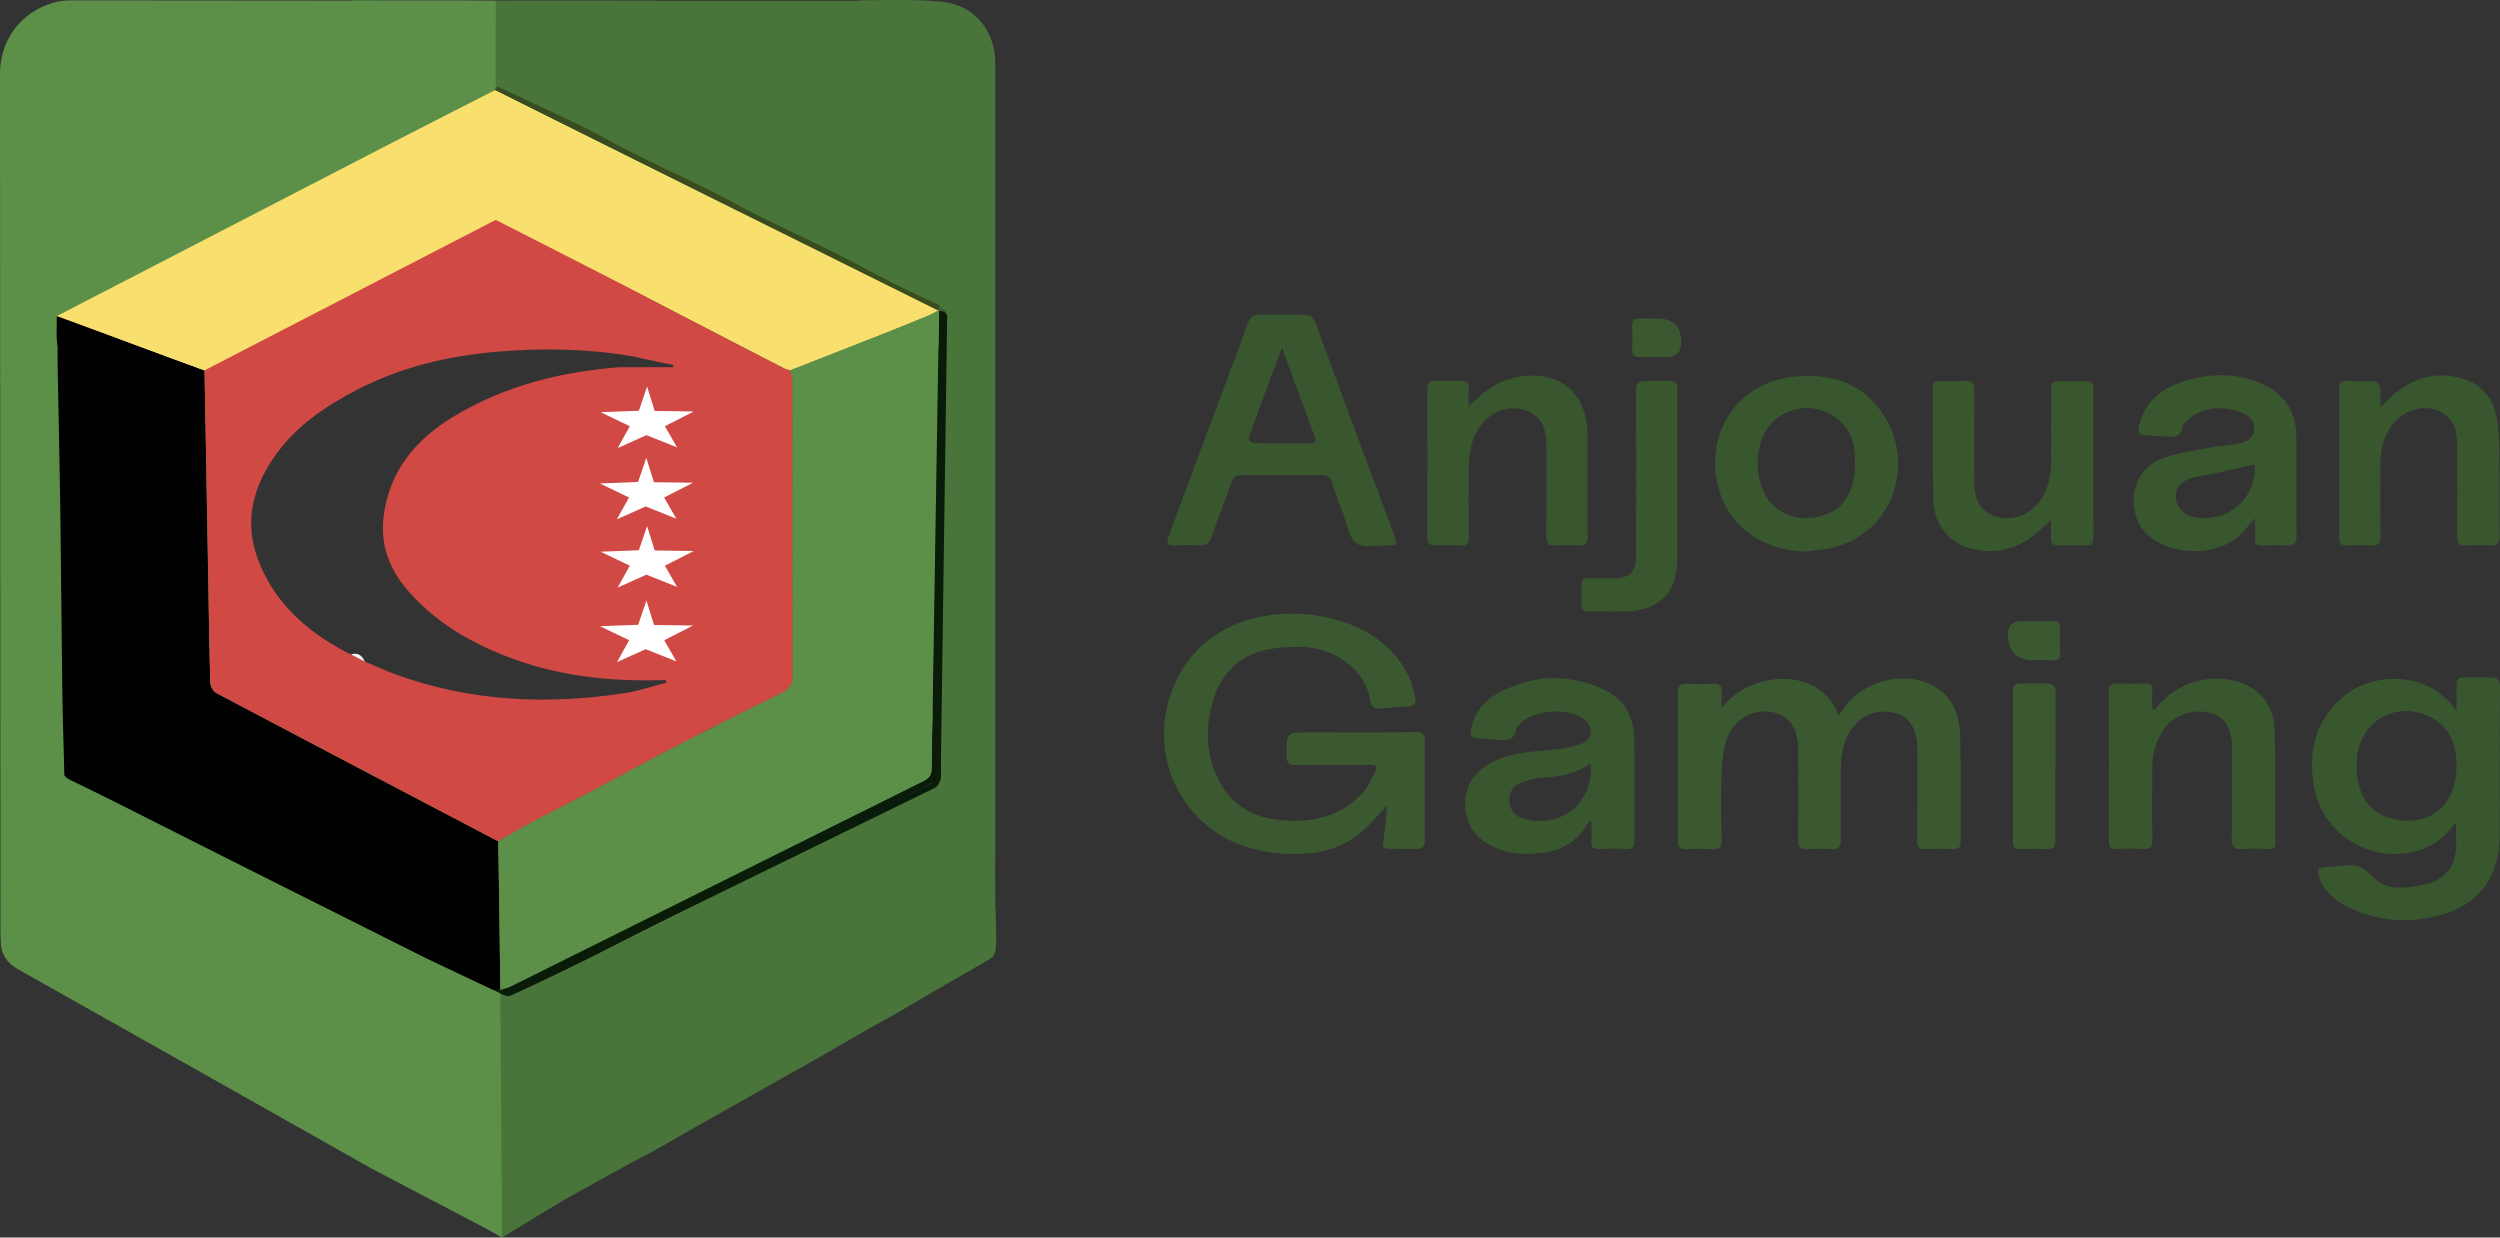 <?xml version="1.0" encoding="UTF-8"?>
<svg id="Layer_2" data-name="Layer 2" xmlns="http://www.w3.org/2000/svg" viewBox="0 0 892.05 441.58">
  <rect x="0" y="0" width="892.05" height="441.58" fill="#333333" stroke="none"/>
  <defs>
    <style>
      .cls-1 {
        fill: #3f6133;
      }

      .cls-1, .cls-2, .cls-3, .cls-4, .cls-5, .cls-6, .cls-7, .cls-8, .cls-9, .cls-10, .cls-11, .cls-12, .cls-13 {
        stroke-width: 0px;
      }

      .cls-2 {
        fill: #384d1e;
      }

      .cls-3 {
        fill: #d04944;
      }

      .cls-4 {
        fill: #5c9049;
      }

      .cls-5 {
        fill: #0b1b09;
      }

      .cls-6 {
        fill: #010101;
      }

      .cls-7 {
        fill: #f9e06e;
      }

      .cls-8 {
        fill: #677c5f;
      }

      .cls-9 {
        fill: #39572f;
      }

      .cls-10 {
        fill: #49743a;
      }

      .cls-11 {
        fill: #3b5931;
      }

      .cls-12 {
        fill: #faf0ee;
      }

      .cls-13 {
        fill: #fff;
      }
    </style>
  </defs>
  <g id="Layer_1-2" data-name="Layer 1">
    <g>
      <polygon class="cls-10" points="176.66 32.15 176.89 .22 233.91 .26 223.39 55.48 176.66 32.15"/>
      <polygon class="cls-10" points="179.13 441.58 178.54 354.53 193.44 348.31 200.31 428.68 179.13 441.58"/>
      <g>
        <path class="cls-4" d="M132.78,417.08c-42.12-23.75-84.2-47.57-126.36-71.23-3.97-2.23-6.1-5.5-6.13-9.57,0-1-.1-2.07-.1-3.12C.12,230.93.04,128.7,0,26.47,0,13.9,7.76,3.89,19.86.74c1.88-.49,3.89-.62,5.84-.61,46.92.01,93.83.06,140.75.12,3.48,0,6.96.09,10.44.14,0,8.97-.04,17.95.02,26.92,0,1.19.46,2.37.7,3.55-.44.41-.87.82-1.31,1.23-.49.3-.96.65-1.47.91-18.41,9.21-36.82,18.42-55.24,27.63-24.86,12.42-49.73,24.84-74.59,37.27-8.83,4.41-17.66,8.85-26.59,13.33.8.68,1.32,1.11,1.83,1.55-.02,2.41-.05,4.81-.07,7.22.09,1.17.18,2.33.27,3.5-.27.18-.54.36-.82.53.29.27.59.55.88.82.02,2.58.04,5.16.07,7.74-.16,2.34-.47,4.68-.47,7.02-.03,22.3-.13,44.6.06,66.9.07,8.01,1.14,16,1.26,24.01.21,14.88.05,29.77.07,44.66,0,2.19.19,4.32,3.36,3.6,1.44,1.17,2.78,2.52,4.35,3.48,2.4,1.48,4.96,2.71,7.46,4.03,6.05,3.2,12.04,6.52,18.18,9.56,7.32,3.62,14.83,6.87,22.14,10.51,6.64,3.31,13.03,7.1,19.69,10.38,8.55,4.21,17.3,8,25.86,12.19,13.57,6.65,27.1,13.4,40.54,20.31,5.21,2.68,10.13,5.93,15.18,8.91,0,13.52.03,27.05.04,40.57,0,14.07.02,28.14.04,42.22"/>
        <rect class="cls-4" x="18.43" y="32.1" width="157.62" height="88.46"/>
        <rect class="cls-4" x="19.65" y="10.49" width="69.52" height="307.94"/>
        <rect class="cls-4" x="10.13" y="250.9" width="168.41" height="92.01"/>
        <rect class="cls-4" x="84.67" y="312.4" width="93.65" height="62.12"/>
        <path class="cls-10" d="M241.82,405.75c-4.59,2.68-19.94,10.97-29.91,16.47-11.22,6.19-22.39,12.49-33.58,18.74,0-14.07-.02-28.14-.04-42.22,0-13.52-.03-27.05-.04-40.57,1.69.13,3.59.8,5.03.27,2.5-.93,4.71-2.63,7.06-3.98,4.52-2.58,8.95-5.32,13.59-7.66,6.98-3.52,14.11-6.73,21.16-10.12,5.25-2.52,10.47-5.1,15.68-7.69,7.67-3.81,15.33-7.64,22.98-11.5,4.22-2.13,8.36-4.44,12.63-6.47,1.93-.92,4.23-1.09,6.11-2.09,5.37-2.86,10.6-5.97,15.9-8.96.39-.22.91-.17,1.33-.34,3.27-1.36,6.92-2.13,8.84-5.61.22-.23.45-.46.68-.69.48.02.96.05,1.44.07,3.78-.25,7.06-1.41,9.04-4.95.68-.27,1.35-.54,2.03-.81,2.06-.5,4.97.85,5.67-2.6.69-.24,1.37-.48,2.06-.72.48-.45.96-.89,1.44-1.34.67-.03,1.35-.05,2.02-.08,3.58-.69,5.6-3.15,5.61-7.01.01-12.74-.01-25.49-.02-38.23v-1.37c.47-1.19,1.36-2.39,1.36-3.58.07-27.13.04-54.27.03-81.4,0-.92.01-1.83.02-2.75.22-.39.64-.78.64-1.17.05-11.13.08-22.26.04-33.39,0-2.13-1.36-3.07-3.41-3.09-.72-.68-1.43-1.36-2.15-2.04-5.58-2.65-11.22-5.21-16.74-7.99-6.89-3.48-13.63-7.26-20.53-10.7-9.07-4.53-18.29-8.78-27.37-13.28-5.82-2.88-11.45-6.13-17.27-9.01-8.98-4.45-18.09-8.66-27.06-13.12-5.81-2.89-11.43-6.18-17.24-9.08-6.32-3.16-12.75-6.08-19.14-9.1-4.03-1.91-8.06-3.8-12.09-5.7-.24-1.18-.69-2.37-.7-3.55-.06-8.97-.02-17.95-.02-26.92,2.08-.05,4.17-.15,6.25-.15,46.48,0,92.97,0,139.45-.02h5.94c4.39,0,8.46.99,12.12,3.47"/>
        <path class="cls-10" d="M349.63,12.08c.17.11.24.27.19.47.67,6.38,1.93,12.76,1.94,19.14.12,101.03.09,202.06.09,303.09,0,1.04-.12,2.11.07,3.12.1.52.78.93,1.2,1.39,0,.97,0,1.93.01,2.9-6.03,3.49-12.07,6.96-18.09,10.47-4.91,2.86-9.77,5.8-14.69,8.64-3.61,2.08-7.3,4.02-10.92,6.09-8.19,4.67-16.29,9.49-24.55,14.04-4.44,2.45-9.25,4.21-13.65,6.72-6.88,3.92-13.57,8.18-20.28,12.39"/>
        <path class="cls-10" d="M349.06,7.04c.65.66,1.6,1.68,2.1,2.98,3.52,9.08,3.99,321.66,3.99,321.66l-.58,4.45s3.77,3.03-7.88,9.78c-3.9,2.26-24.05,13.66-49.14,27.82-20.47,11.56-44.24,24.96-65.13,36.75-29.99,16.91-54.08,30.49-54.08,30.49l1.22-14.11,168.66-92.24-1.52-316.01L306.04.22s24.92-.85,32.79.83c7.87,1.68,16.32,8.66,16.32,21.84v281.78l-.64,26.92.05,4.52-6.36-1.51-.14-29.93,1-297.64h0Z"/>
        <rect class="cls-10" x="176.89" y="18.6" width="161.93" height="101.96"/>
        <rect class="cls-10" x="255.69" y="43.6" width="90.99" height="284.71"/>
        <rect class="cls-10" x="176.89" y="261.86" width="133.8" height="91.33"/>
        <rect class="cls-10" x="178.33" y="319.28" width="78.12" height="67.66"/>
        <path class="cls-11" d="M494.91,287.42c-3.46,3.6-6.26,7.18-9.71,9.96-8.59,6.92-18.92,8.03-29.36,7.03-13.91-1.34-25.61-7.24-33.55-19.17-13.42-20.16-6.84-49.61,15.41-61.01,18.3-9.37,46.12-6.07,59.54,8.98,4.04,4.53,6.63,9.71,7.74,15.67.36,1.92-.21,2.9-2.14,3.07-3.93.34-7.85.75-11.79.9-.62.02-1.77-1.06-1.86-1.73-1.72-12.93-13.86-20.44-25.72-20.34-4.58.04-9.34.31-13.69,1.59-8.9,2.62-14.5,9.09-17.04,17.84-2.58,8.89-2.55,17.9,1.32,26.52,4.44,9.91,12.39,15.02,23.07,15.93,11.26.97,21.55-1.3,29.42-10.07,1.8-2,2.82-4.72,4.1-7.15,1.07-2.03.19-2.58-1.9-2.56-8.71.09-17.42-.06-26.13.1-2.76.05-3.58-.81-3.55-3.56.06-8.1-.05-8.11,8.22-8.11,12.54,0,25.08.09,37.62-.06,2.82-.03,3.54.88,3.51,3.56-.12,11.6-.12,23.21,0,34.81.03,2.61-.75,3.26-3.39,3.3-3.03.05-6.04-.13-9.05-.03-2.08.07-2.83-.35-2.41-2.76.72-4.08.91-8.26,1.35-12.72h-.01Z"/>
        <path class="cls-9" d="M876.28,293.38c-3.99,5.66-8.84,9.14-15.25,10.62-15.95,3.69-32.32-6.76-35.27-22.91-2.3-12.57.2-23.77,10.26-32.43,10.34-8.89,30.66-9.77,40.52,5.12,0-3.57.08-6.38-.03-9.18-.08-2.04.56-2.84,2.77-2.85,3.35-.02,6.08-.05,9.05,0s3.74.65,3.72,3.61c-.14,17.4-.05,34.8-.09,52.2,0,2.31-.1,4.65-.51,6.91-2.25,12.33-9.95,19.5-21.86,22.39-10.7,2.59-21.2,1.77-31.2-2.91-5.04-2.36-9.27-5.71-10.98-11.43-.62-2.08-.21-3.06,2.1-3.13,2.31-.08,4.61-.44,6.93-.59,3.62-.24,6.42-.17,9.46,3.39,5.03,5.87,12.63,4.95,19.52,3.36,5.7-1.31,9.82-4.96,10.76-10.97.54-3.45.1-7.05.1-11.18h0ZM876.57,273.58c.1-7.73-2.31-14.27-9.62-17.84-12.11-5.92-25.01,1.68-25.99,15.09-1.06,14.53,6.78,22.95,20.38,21.89,9.1-.71,15.16-8.34,15.23-19.14Z"/>
        <path class="cls-11" d="M614.28,252.77c10.65-14.12,35.89-14.87,41.71,2.61.85-1.17,1.57-2.16,2.28-3.14,6.45-8.81,19.5-12.63,29.62-8.48,8.45,3.47,11.29,10.74,11.52,19.03.35,12.52.08,25.05.16,37.58.01,1.99-.71,2.63-2.64,2.57-3.25-.11-6.51-.17-9.75.03-2.52.15-3.1-.83-3.08-3.19.11-10.79.05-21.57.05-32.36,0-7.26-2.75-11.73-8-13.03-6.82-1.7-12.99,1.13-16.44,7.25-2.56,4.54-2.88,9.46-2.92,14.45-.07,7.89-.08,15.78.03,23.66.03,2.34-.58,3.41-3.13,3.24-2.89-.2-5.81-.2-8.7,0-2.56.17-3.43-.63-3.39-3.29.14-10.21.06-20.41.05-30.62,0-.93.04-1.86-.03-2.78-.51-7.38-3.71-11.35-9.89-12.33-6.56-1.04-13.51,3.11-15.68,10.01-1.16,3.69-1.62,7.7-1.74,11.58-.25,8-.18,16.01,0,24.01.07,2.87-.95,3.63-3.62,3.44-2.89-.21-5.81-.22-8.7,0-2.7.21-3.32-.87-3.3-3.38.09-15.08.04-30.16.04-45.24,0-2.44.07-4.87-.02-7.31-.08-2.12.54-3.24,2.94-3.13,3.24.15,6.5.16,9.75,0,2.4-.12,3.03.97,2.9,3.11-.11,1.91-.02,3.84-.02,5.75v-.04Z"/>
        <path class="cls-9" d="M464.6,112.29c2.88-.3,4.07,1.04,5,3.56,9.27,25.2,18.59,50.38,28.06,75.51,1.13,2.99.2,3.38-2.38,3.27-3.82-.17-8.47,1.09-11.22-.67-2.55-1.63-3.15-6.4-4.48-9.83-1.55-3.99-3.07-8-4.38-12.07-.66-2.05-1.8-2.58-3.82-2.56-9.41.09-18.81.09-28.22-.02-2.09-.02-3.06.65-3.75,2.64-2.24,6.45-4.79,12.8-7.03,19.25-.8,2.31-1.94,3.42-4.49,3.26-2.89-.18-5.81-.17-8.7,0-3.38.2-2.89-1.45-2.08-3.62,4.22-11.27,8.38-22.57,12.58-33.85,5.18-13.88,10.46-27.73,15.5-41.66.93-2.57,2.2-3.43,4.8-3.21M457.38,124.12c-4.21,11.31-8.12,21.78-11.9,32.29-.12.33,1.2,1.69,1.86,1.7,6.71.15,13.43.08,20.15.16,2.07.02,2.32-.71,1.64-2.5-2.54-6.7-4.97-13.43-7.45-20.15-1.31-3.55-2.65-7.1-4.3-11.49h0Z"/>
        <path class="cls-9" d="M567.1,292.83c-3.4,6.45-8.71,10.23-15.76,11.31-6.14.94-12.27.84-18.07-1.8-6.72-3.07-10.53-8.18-10.45-15.76.08-7.54,4.36-12.22,10.82-15.19,6.44-2.96,13.42-3.2,20.35-3.83,3.52-.32,7.12-1,10.42-2.24,3.97-1.5,4.27-5.94.94-8.64-5.42-4.4-18.2-3.5-22.99,1.64-.55.59-1.27,1.25-1.39,1.96-.81,4.57-3.94,3.83-7.29,3.67-1.48-.07-3.44-.23-5.89-.48-2.68.01-3.46-1-2.85-3.66,1.2-5.17,4.08-9.26,8.5-11.81,12.67-7.32,25.93-8.06,39.17-1.77,6.95,3.3,10.38,9.52,10.51,17.16.2,12.06-.01,24.12.09,36.18.02,2.49-.53,3.59-3.27,3.37-3.11-.25-6.27-.15-9.39-.01-2.18.1-2.85-.78-2.73-2.84.13-2.28.03-4.58.03-6.87-.25-.13-.49-.26-.74-.38h-.01ZM567.55,272.49c-5.43,3.68-11.12,4.73-17.1,4.96-2.26.09-4.55.78-6.73,1.49-3.23,1.06-5.38,3.08-5.15,6.87.2,3.32,1.93,5.66,5.68,6.51,15.19,3.48,24.68-8.39,23.31-19.84h-.01Z"/>
        <path class="cls-9" d="M804.65,184.85c-2.56,2.82-4.24,5.25-6.45,7-8.26,6.52-22.53,6.27-30.91-.13-8.17-6.24-8.87-22.69,3.71-27.91,5.44-2.25,11.57-2.91,17.42-4.08,3.5-.7,7.12-.81,10.61-1.52,2.71-.55,5.14-1.94,5.27-5.16.13-3.28-1.95-5.05-4.83-6-6.65-2.21-12.99-2.04-18.67,2.61-.79.65-1.8,1.48-1.96,2.36-.81,4.5-3.57,3.91-7.17,3.67-1.54-.11-2.7-.17-3.47-.19-5.62-.18-6.08-.81-4.15-6.19,2.48-6.91,7.9-10.82,14.48-13.02,9.38-3.13,18.89-3.43,28.19.49,8.35,3.52,12.56,10.01,12.66,18.99.14,11.71-.05,23.43.09,35.14.03,2.88-.86,3.96-3.75,3.77s-5.8-.13-8.7,0c-1.83.07-2.49-.58-2.4-2.4.12-2.25.03-4.51.03-7.41v-.02ZM804.52,165.7c-5.62,1.26-11.06,2.5-16.52,3.69-1.8.39-3.67.51-5.44,1.01-4.39,1.26-6.45,3.73-6.23,7.22.23,3.62,3.25,6.52,7.41,7.09,11.96,1.66,21.63-7.52,20.78-19.02h0Z"/>
        <path class="cls-9" d="M644.57,196.79c-15.99-.22-28.51-9.43-31.71-24.13-4.22-19.41,7.86-35.97,26.62-38.16,14.09-1.65,25.9,2.29,33.42,14.85,10.56,17.62,1.72,43.25-22.15,46.63-2.06.29-4.12.55-6.18.82h0ZM661.91,165.46c0-.81.03-1.62,0-2.43-.28-6.56-2.8-11.97-8.71-15.17-5.93-3.22-12.04-2.97-17.85.46-6.32,3.73-9.32,12.53-7.79,21.52,2.16,12.7,12.66,17.24,23.18,14.05,7.33-2.22,11.18-8.92,11.18-18.43h-.01Z"/>
        <path class="cls-9" d="M768.8,253.23c.72-.8,1.45-1.6,2.17-2.41,7.12-7.97,19.74-10.93,29.63-6.84,7.25,3,10.75,8.99,11,16.35.47,13.44.19,26.9.27,40.35.01,1.63-.52,2.29-2.2,2.24-3.13-.09-6.28-.24-9.39.02-3.02.26-4-.62-3.94-3.78.2-10.67.08-21.34.08-32.01,0-6.92-2.08-10.74-6.76-12.44-5.93-2.16-13.06-.14-16.96,4.74-3.41,4.28-4.66,9.27-4.71,14.59-.08,8.58-.11,17.16.02,25.74.04,2.45-.74,3.26-3.16,3.13-3.24-.17-6.5-.13-9.75-.02-1.87.06-2.65-.44-2.64-2.5.07-17.97.07-35.95.02-53.92,0-1.75.51-2.58,2.34-2.55,3.6.06,7.2.06,10.79,0,1.83-.03,2.44.8,2.37,2.54-.1,2.15-.02,4.3-.02,6.45.28.1.56.2.84.3v.02Z"/>
        <path class="cls-9" d="M731.83,185.56c-3.03,2.58-5.5,5.19-8.43,7.08-6.35,4.11-13.36,5-20.66,2.95-7.26-2.04-12.65-8.62-12.86-16.79-.35-13.56-.15-27.13-.24-40.69-.01-1.69.58-2.13,2.22-2.14,3.4,0,6.08.05,9.4,0,2.44-.05,3.22.75,3.2,3.19-.1,10.78-.04,21.57-.03,32.35,0,7,2.38,11.03,7.47,12.7,5.88,1.93,12.22-.21,15.97-5.42,3.04-4.21,4-9.02,3.99-14.11,0-8.12,0-16.23.02-24.35.01-4.31.04-4.31,4.46-4.32,2.67,0,5.34.07,8.01-.02,1.98-.07,2.61.78,2.61,2.69-.04,17.74-.04,35.48.01,53.22,0,2.13-.79,2.86-2.87,2.77-3.01-.12-6.04-.13-9.05,0-2.36.11-3.45-.69-3.25-3.17.15-1.9.03-3.82.03-5.93h0Z"/>
        <path class="cls-9" d="M849.36,145.25c2.34-2.16,4.13-4.14,6.22-5.71,6.78-5.09,14.34-6.89,22.63-4.59,7.69,2.13,11.82,7.65,12.86,15.22.76,5.48.69,11.08.77,16.63.11,8-.07,16,.08,24,.05,2.8-.71,4.07-3.68,3.87-2.77-.18-5.58-.18-8.35,0-2.52.17-3.17-.87-3.15-3.22.09-10.55.09-21.1.02-31.65-.02-2.29-.05-4.72-.76-6.85-2.66-7.93-13.43-9.84-20.2-3.67-4.58,4.17-6.32,9.62-6.41,15.61-.13,8.81-.12,17.62.02,26.43.04,2.63-.86,3.5-3.42,3.34-2.89-.17-5.8-.1-8.7-.03-1.94.05-2.64-.73-2.64-2.67.05-17.85.05-35.71,0-53.56,0-1.76.51-2.5,2.36-2.44,3.48.11,6.97-.07,10.44.13.67.04,1.74,1.19,1.81,1.92.24,2.26.09,4.57.09,7.24h0Z"/>
        <path class="cls-9" d="M524.04,144.99c4.41-4.31,8.63-7.96,14.27-9.65,14.15-4.25,28.1,1.75,28.13,19.93.02,11.94-.07,23.88.06,35.82.03,2.73-.74,3.8-3.54,3.57-2.65-.22-5.34-.19-8-.03-2.44.14-3.22-.78-3.2-3.21.1-10.78.05-21.56.04-32.35,0-7-2.39-11.01-7.51-12.69-5.82-1.91-12.19.29-15.97,5.44-3.24,4.41-4.14,9.52-4.22,14.78-.13,8.35-.1,16.7,0,25.04.03,2.18-.51,3.16-2.9,3.01-3-.19-6.03-.12-9.05-.06-2.01.04-2.88-.62-2.87-2.82.08-17.74.08-35.48.03-53.22,0-1.95.56-2.56,2.56-2.6,3.3-.07,7.63-.07,9.74,0s2.58.73,2.46,2.61c-.13,2.14-.03,4.29-.03,6.43h0Z"/>
        <path class="cls-9" d="M598.49,170.35v28.9c0,11.85-5.84,18.21-17.58,18.87-4.63.26-9.29,0-13.93.09-1.96.04-2.7-.77-2.65-2.68.3-11.34-1.72-8.9,8.67-9.17.93-.02,1.86,0,2.79,0,5.75-.05,8-2.23,8.01-8.02.04-19.61.09-39.23-.05-58.84-.02-2.95.74-3.49,3.63-3.55s5.06-.04,8,0c2.82-.27,3.19.99,3.16,3.42-.12,10.33-.05,20.66-.05,30.99h0Z"/>
        <path class="cls-11" d="M733.38,273.79c0,8.58-.11,17.16.06,25.73.06,2.84-.95,3.61-3.6,3.44-3-.2-6.03-.12-9.04-.03-1.69.05-2.54-.36-2.53-2.29.05-18.08.05-36.17.02-54.25,0-1.77.64-2.45,2.45-2.46,4.41-.02,6.15-.04,9.39-.02,2.71,0,3.37,1.01,3.35,3.46-.09,8.81-.03,17.62-.03,26.43h-.07Z"/>
        <path class="cls-11" d="M725.69,235.58c-6.09,0-9.17-3-9.22-9.01-.03-3.27,1.61-4.91,4.92-4.92,3.59,0,7.18.1,10.76-.04,2.32-.09,3.06.86,2.96,3.06-.13,2.77-.18,5.56,0,8.32.15,2.28-.85,2.74-2.84,2.62-2.19-.13-4.4-.03-6.59-.03h.01Z"/>
        <path class="cls-11" d="M591.45,113.68c5.63,0,8.45,2.82,8.45,8.46,0,3.53-1.79,5.3-5.38,5.29-3.02,0-6.04-.07-9.05.01-2.14.06-3.23-.57-3.08-2.96.17-2.77.09-5.56.01-8.35-.05-1.77.63-2.54,2.44-2.48,2.2.08,4.41.02,6.61.02h0Z"/>
        <path class="cls-8" d="M349.63,12.08c-.38-.53-.76-1.06-1.14-1.59.38.53.76,1.06,1.14,1.59Z"/>
        <path class="cls-6" d="M151.6,341.7c-23.1-11.58-46.21-23.15-69.3-34.75-13.87-6.96-27.71-13.99-41.57-20.95-5.26-2.64-10.56-5.19-15.84-7.79-.45-.27-.9-.54-1.35-.81-.19-.28-.39-.57-.58-.85-.25-10.25-.6-20.5-.74-30.75-.29-21.88-.42-43.76-.72-65.64-.22-15.86-.6-31.71-.9-47.57-.02-2.58-.04-5.16-.07-7.74-.02-.45-.04-.9-.07-1.35-.09-1.17-.18-2.33-.27-3.5.03-2.4.06-4.8.09-7.21.37-.04.74-.08,1.11-.11.26.12.52.24.78.36,8.17,3.14,16.33,6.32,24.53,9.4,8.74,3.29,17.51,6.48,26.27,9.71.46,25.72.92,51.43,1.37,77.15.2,11.47.32,22.94.69,34.4.04,1.27,1.14,3.07,2.25,3.66,33.45,17.69,66.96,35.26,100.47,52.84.07,3.58.14,7.16.2,10.73.2,14.08.39,28.16.59,42.24-.83.05-1.66.1-2.49.15"/>
        <path class="cls-7" d="M21.39,112.68c-.37.04-.74.08-1.11.12h-.02c-.52-.45,14.68-1.22,13.87-1.89,8.93-4.48,5-5.85,13.84-10.26,24.86-12.43,49.7-25.41,74.56-37.84,18.42-9.2,35.22-19.02,53.63-28.24.51-.26-.33-2.16.16-2.47.33.12.67.2.98.35,28.8,14.43,57.58,28.88,86.39,43.3,23.51,11.77,47.04,23.51,70.57,35.26-1.25.72-2.43,1.61-3.76,2.13-16.14,6.35-32.31,12.64-48.47,18.95-.67-.17-1.41-.21-2.01-.52-13.38-6.89-26.76-13.77-40.11-20.72-20.43-10.65-40.81-21.38-61.28-31.96-1.12-.58-3.03-.57-4.16,0-6.95,3.45-13.78,7.15-20.66,10.73-21.8,11.34-43.63,22.64-65.42,34.01-5.21,2.72-10.29,5.68-15.43,8.53-8.76-3.23-17.53-6.43-26.27-9.71-8.19-3.08-16.35-6.26-24.53-9.4-.26-.12-.52-.24-.78-.36h.01Z"/>
        <path class="cls-2" d="M334.25,111c-23.52-11.75-47.05-23.49-70.57-35.26-28.8-14.42-57.59-28.87-86.39-43.3-.31-.15-.65-.24-.98-.35.44-.41.87-.82,1.31-1.23,4.03,1.9,8.07,3.8,12.09,5.7,6.39,3.02,12.82,5.94,19.14,9.1,5.81,2.9,11.43,6.19,17.24,9.08,8.98,4.47,18.08,8.67,27.06,13.12,5.82,2.88,11.45,6.13,17.27,9.01,9.08,4.51,18.3,8.76,27.37,13.28,6.91,3.44,13.64,7.23,20.53,10.7,5.52,2.78,11.15,5.34,16.74,7.99,0,.71-.02,1.41-.02,2.12-.27,0-.53.01-.8.02v.02Z"/>
        <path class="cls-8" d="M20.46,123.5c.02.45.04.9.07,1.35-.29-.27-.59-.55-.88-.82.27-.18.54-.36.82-.53h-.01Z"/>
        <path class="cls-5" d="M335.66,277.76c-11.76,5.8-112.28,57.55-124.02,63.41-9.54,4.76-29.14,14.23-30.13,14.23-1.13,0-1.32-.03-5.47-2.07.83-.05,1.66-.1,2.49-.15,1.19-.38,2.44-.63,3.55-1.18,9.04-4.45,18.05-8.96,27.07-13.45,40.13-19.98,80.26-39.96,120.42-59.9,1.97-.98,2.87-2.14,2.84-4.51-.08-6.59.17-13.19.29-19.78,0-2.31,0-4.62.01-6.93.02-.5.05-.99.07-1.49.31-22.26.63-44.51.94-66.77,0-1.62,0-3.24.01-4.86.2-11.37.39-22.74.59-34.1v-2.16c.03-.68.05-1.37.08-2.05.24-8.1.49-16.21.73-24.31.92.4,1.84.81,2.77,1.21l.07.09"/>
        <path class="cls-5" d="M182.13,355.13l151.76-74.16s1.93-1.32,1.93-4.89-1.55-7.34-1.55-7.34l-.38,6.21-1.13,4.33-153.22,75.11,2.59.75h0Z"/>
        <path class="cls-1" d="M335.05,110.98c0-.71.02-1.41.02-2.12.71.68,1.43,1.36,2.15,2.04l-.04.04c-.71,0-1.42.01-2.13.02v.02h0Z"/>
        <path class="cls-2" d="M309.25,293.31c.48-.44.96-.88,1.44-1.32"/>
        <path class="cls-3" d="M72.97,132.15c5.14-2.85,10.22-5.81,15.43-8.53,21.79-11.38,43.61-22.67,65.42-34.01,6.89-3.58,13.71-7.28,20.66-10.73,1.13-.56,3.04-.57,4.16,0,20.46,10.58,40.85,21.31,61.28,31.96,13.34,6.96,26.73,13.84,40.11,20.72.6.31,1.33.35,2.01.52.26,1.24.74,2.47.74,3.71.03,35.27-.01,70.53.07,105.8,0,2.85-1.65,4.42-3.57,5.46-5.45,2.96-11.13,5.48-16.66,8.28-8.78,4.44-17.54,8.91-26.25,13.48-8.1,4.25-16.09,8.7-24.18,12.97-7.6,4.01-15.3,7.85-22.9,11.87-3.9,2.06-7.68,4.36-11.51,6.56-33.5-17.59-67.02-35.15-100.47-52.84-1.12-.59-2.21-2.39-2.25-3.66-.37-11.46-.49-22.93-.69-34.4-.45-25.72-.91-51.43-1.37-77.15h-.03ZM133.78,237.63c.43.19.85.37,1.28.56.23.07.47.14.7.21.23.13.45.25.68.38,1.5.59,3,1.22,4.52,1.77,26.67,9.76,54.07,11.04,81.89,6.77,5.04-.77,9.95-2.45,14.91-3.72-.07-.3-.14-.61-.22-.91-17.24.49-34.27-.87-50.75-6.33-15.62-5.18-29.83-12.75-40.92-25.23-6.84-7.7-10.33-16.67-8.96-27.14,2.1-16.11,11.5-27.21,24.88-35.32,18.22-11.03,38.3-16.03,59.35-17.65h19.09c0-.26,0-.52.02-.78-.64-.12-1.27-.25-1.91-.37l-9.89-2.11c-1.13-.25-2.25-.54-3.39-.73-15.99-2.65-32.07-2.9-48.18-1.49-17.11,1.5-33.61,5.4-48.98,13.29-11.75,6.04-22.57,13.29-30.21,24.44-7.66,11.16-10.52,23.19-5.69,36.2,5.18,13.97,15.18,23.84,27.9,31.18.41.24.83.49,1.24.73l1.38.75,1.36.75c.45.22.9.44,1.34.65,1.66.86,3.32,1.72,4.99,2.58.17.18.38.24.62.19.96.43,1.92.87,2.88,1.3l.06.02h.01ZM220.14,234.6c.11.32.23.64.34.96,6.83-5.07,13.7-5.25,20.76-.42-.5-1.93-1.09-3.27-1.86-4.49-1.31-2.06-1.38-3.45,1.38-4.33,2.32-.74,4.48-1.97,6.7-2.98-.87-.74-1.53-.81-2.18-.73-6.43.73-11.96-.3-14.63-7.62-.9,1.6-1.88,2.92-2.43,4.41-.98,2.63-2.79,3.28-5.4,3.1-2.91-.2-5.84-.05-8.76-.05,1.29,1.42,2.61,2.11,3.97,2.7,3.67,1.57,4.63,4.1,2.89,7.58-.3.61-.53,1.26-.79,1.89v-.02ZM241.77,184.38c-1.03-2.06-1.63-3.68-2.57-5.07-1.36-2.01-.71-2.95,1.33-3.77,2.47-1,4.84-2.25,7.25-3.4-2.79-.52-5.37-.77-7.89-.46-3.66.45-5.91-.87-7.14-4.33-.35-.99-1.33-1.76-2.03-2.63-.66.91-1.54,1.74-1.93,2.76-1.3,3.41-3.61,4.64-7.22,4.2-2.46-.3-4.99-.06-7.48-.06,2.19,1.75,4.46,3.15,6.92,3.94,2.67.85,2.42,2.07,1.25,3.96-.81,1.3-1.39,2.74-2.47,4.93,4.26-1.7,7.57-4.08,10.86-4.05,3.46.03,6.89,2.37,11.12,4v-.02ZM219.96,208.47c.07.31.14.61.2.92,6.98-5.1,13.96-5.18,21.02-.35-.51-1.9-.98-3.36-1.83-4.54-1.78-2.44-.84-3.55,1.63-4.47,2.19-.81,4.25-1.98,6.37-2.99-2.87-.6-5.54-.71-8.2-.57-2.82.15-4.89-.57-5.97-3.45-.53-1.41-1.54-2.64-2.52-4.25-1.01,1.62-1.89,2.61-2.3,3.78-1.16,3.26-3.36,4.3-6.7,3.94-2.52-.27-5.09-.05-7.64-.05,2.39,1.8,4.77,2.97,7.2,4.02,1.57.68,2.2,1.43,1.13,3.13-.96,1.53-1.61,3.25-2.4,4.88h0ZM220.13,160.36c7.33-5.92,14.26-5.26,21.27-.78-.74-2.21-1.47-3.9-2.42-5.47-.97-1.61-.56-2.41,1.12-3.09,2.49-1.01,4.89-2.24,7.32-3.37-1.33-.62-2.49-.79-3.59-.59-6.09,1.08-10.49-.78-12.56-6.93-.04-.13-.35-.18-.79-.38-.79,1.37-1.76,2.68-2.36,4.15-1.02,2.51-2.67,3.42-5.38,3.18-2.86-.25-5.75-.06-8.63-.06.85,1.07,1.72,1.39,2.54,1.79,2.16,1.06,5.19,1.66,6.16,3.4.67,1.21-1.5,3.99-2.38,6.08-.08.2-.07.44-.31,2.06h0Z"/>
        <polyline class="cls-7" points="72.97 132.15 176.89 78.45 282.03 132.09 335.05 110.96 176.32 32.1 21.2 112.3 20.26 112.78"/>
        <path class="cls-4" d="M177.76,300.21c3.83-2.19,7.61-4.49,11.51-6.56,7.6-4.02,15.3-7.85,22.9-11.87,8.09-4.27,16.08-8.72,24.18-12.97,8.71-4.57,17.47-9.04,26.25-13.48,5.53-2.8,11.22-5.32,16.66-8.28,1.92-1.04,3.58-2.61,3.57-5.46-.08-35.27-.04-70.53-.07-105.8,0-1.24-.48-2.47-.74-3.71,16.16-6.31,32.32-12.6,48.47-18.95,1.33-.52,2.51-1.41,3.76-2.13.27,0,.53-.01.8-.02v-.02c.03.25.07.49.1.74-.24,8.1-.49,16.21-.73,24.31-.03.68-.05,1.37-.08,2.05v2.16c-.21,1.21-.55,2.4-.62,3.62-.28,5.39-.65,10.79-.65,16.19,0,4.77.44,9.53.68,14.3,0,1.62,0,3.24-.01,4.86-.48,1.23-1.36,2.47-1.37,3.7-.09,19.9-.08,39.81-.05,59.72,0,1.12.31,2.23.47,3.35-.02.5-.05.99-.07,1.49-1.75,2.31-1.73,4.62-.01,6.93-.12,6.59-.38,13.19-.29,19.78.03,2.37-.87,3.53-2.84,4.51-40.15,19.94-80.28,39.93-120.42,59.9-9.02,4.49-18.03,9-27.07,13.45-1.11.55-2.36.79-3.55,1.18-.19-14.08-.39-28.16-.59-42.24-.05-3.58-.13-7.16-.2-10.73v-.02Z"/>
        <polygon class="cls-4" points="335.05 110.98 332.42 274.15 303.78 277.76 317.68 118.16 335.05 110.98"/>
        <path class="cls-2" d="M335.19,111.66c-.03-.25-.07-.49-.1-.74.71,0,1.42-.01,2.13-.02.25.66.49,1.31.74,1.97-.92-.4-1.84-.81-2.77-1.21Z"/>
        <rect class="cls-3" x="211.45" y="138.06" width="42.35" height="99.55"/>
        <polygon class="cls-13" points="241.59 159.64 230.66 155.27 220.4 159.87 224.72 152.08 214.31 147.08 227.96 146.56 230.9 137.92 233.6 146.63 247.55 146.82 237.24 152.08 241.59 159.64"/>
        <polygon class="cls-13" points="241.31 185.07 230.39 180.71 220.12 185.3 224.45 177.51 214.04 172.51 227.68 171.99 230.62 163.35 233.32 172.07 247.27 172.25 236.97 177.51 241.31 185.07"/>
        <polygon class="cls-13" points="241.59 209.42 230.66 205.06 220.4 209.66 224.72 201.86 214.31 196.86 227.96 196.34 230.9 187.7 233.6 196.42 247.55 196.61 237.24 201.86 241.59 209.42"/>
        <polygon class="cls-13" points="241.35 236.01 230.42 231.64 220.16 236.24 224.49 228.45 214.07 223.45 227.72 222.93 230.66 214.29 233.36 223 247.31 223.19 237 228.45 241.35 236.01"/>
        <path class="cls-12" d="M125.23,233.54c2.58-.91,3.98.45,4.99,2.58-1.66-.86-3.32-1.72-4.99-2.58Z"/>
        <path class="cls-12" d="M130.84,236.31c.96.43,1.92.87,2.88,1.3-.96-.43-1.92-.87-2.88-1.3Z"/>
        <path class="cls-12" d="M122.53,232.14c.45.25.91.5,1.36.75-.45-.25-.91-.5-1.36-.75Z"/>
        <path class="cls-12" d="M133.78,237.63c.43.19.85.37,1.28.56-.43-.19-.85-.37-1.28-.56Z"/>
        <path class="cls-12" d="M119.91,230.66c.41.24.83.49,1.24.73-.41-.24-.83-.49-1.24-.73Z"/>
        <path class="cls-12" d="M135.75,238.4c.23.13.45.25.68.38-.23-.13-.45-.25-.68-.38Z"/>
        <path class="cls-10" d="M355.15,324.12s.66,13.1,0,15.18c-.8,2.52-.68,2.06-5.02,4.59s1.55-19.2,1.55-19.2l3.46-.56h.01Z"/>
        <polygon class="cls-10" points="264.85 346.94 248.66 351.39 229.06 412.96 288.72 379.25 288.57 353.08 264.85 346.94"/>
        <polygon class="cls-10" points="329.1 9.44 347.45 13.81 349.63 30.86 345.05 48.96 330.65 47.84 328.74 10.49 329.1 9.44"/>
      </g>
      <path class="cls-5" d="M335.05,110.96s2,.08,2.41.74c.45.72.53,1.33.53,1.33l-1.85,1.63-.99-.94s-.1-2.76-.1-2.76Z"/>
      <polygon class="cls-4" points="166.81 349.15 178.54 354.53 179.13 441.58 159.69 430.17 166.81 349.15"/>
      <polygon class="cls-4" points="141.86 49.8 176.66 32.15 176.89 .22 125.52 .2 141.86 49.8"/>
    </g>
  </g>
</svg>